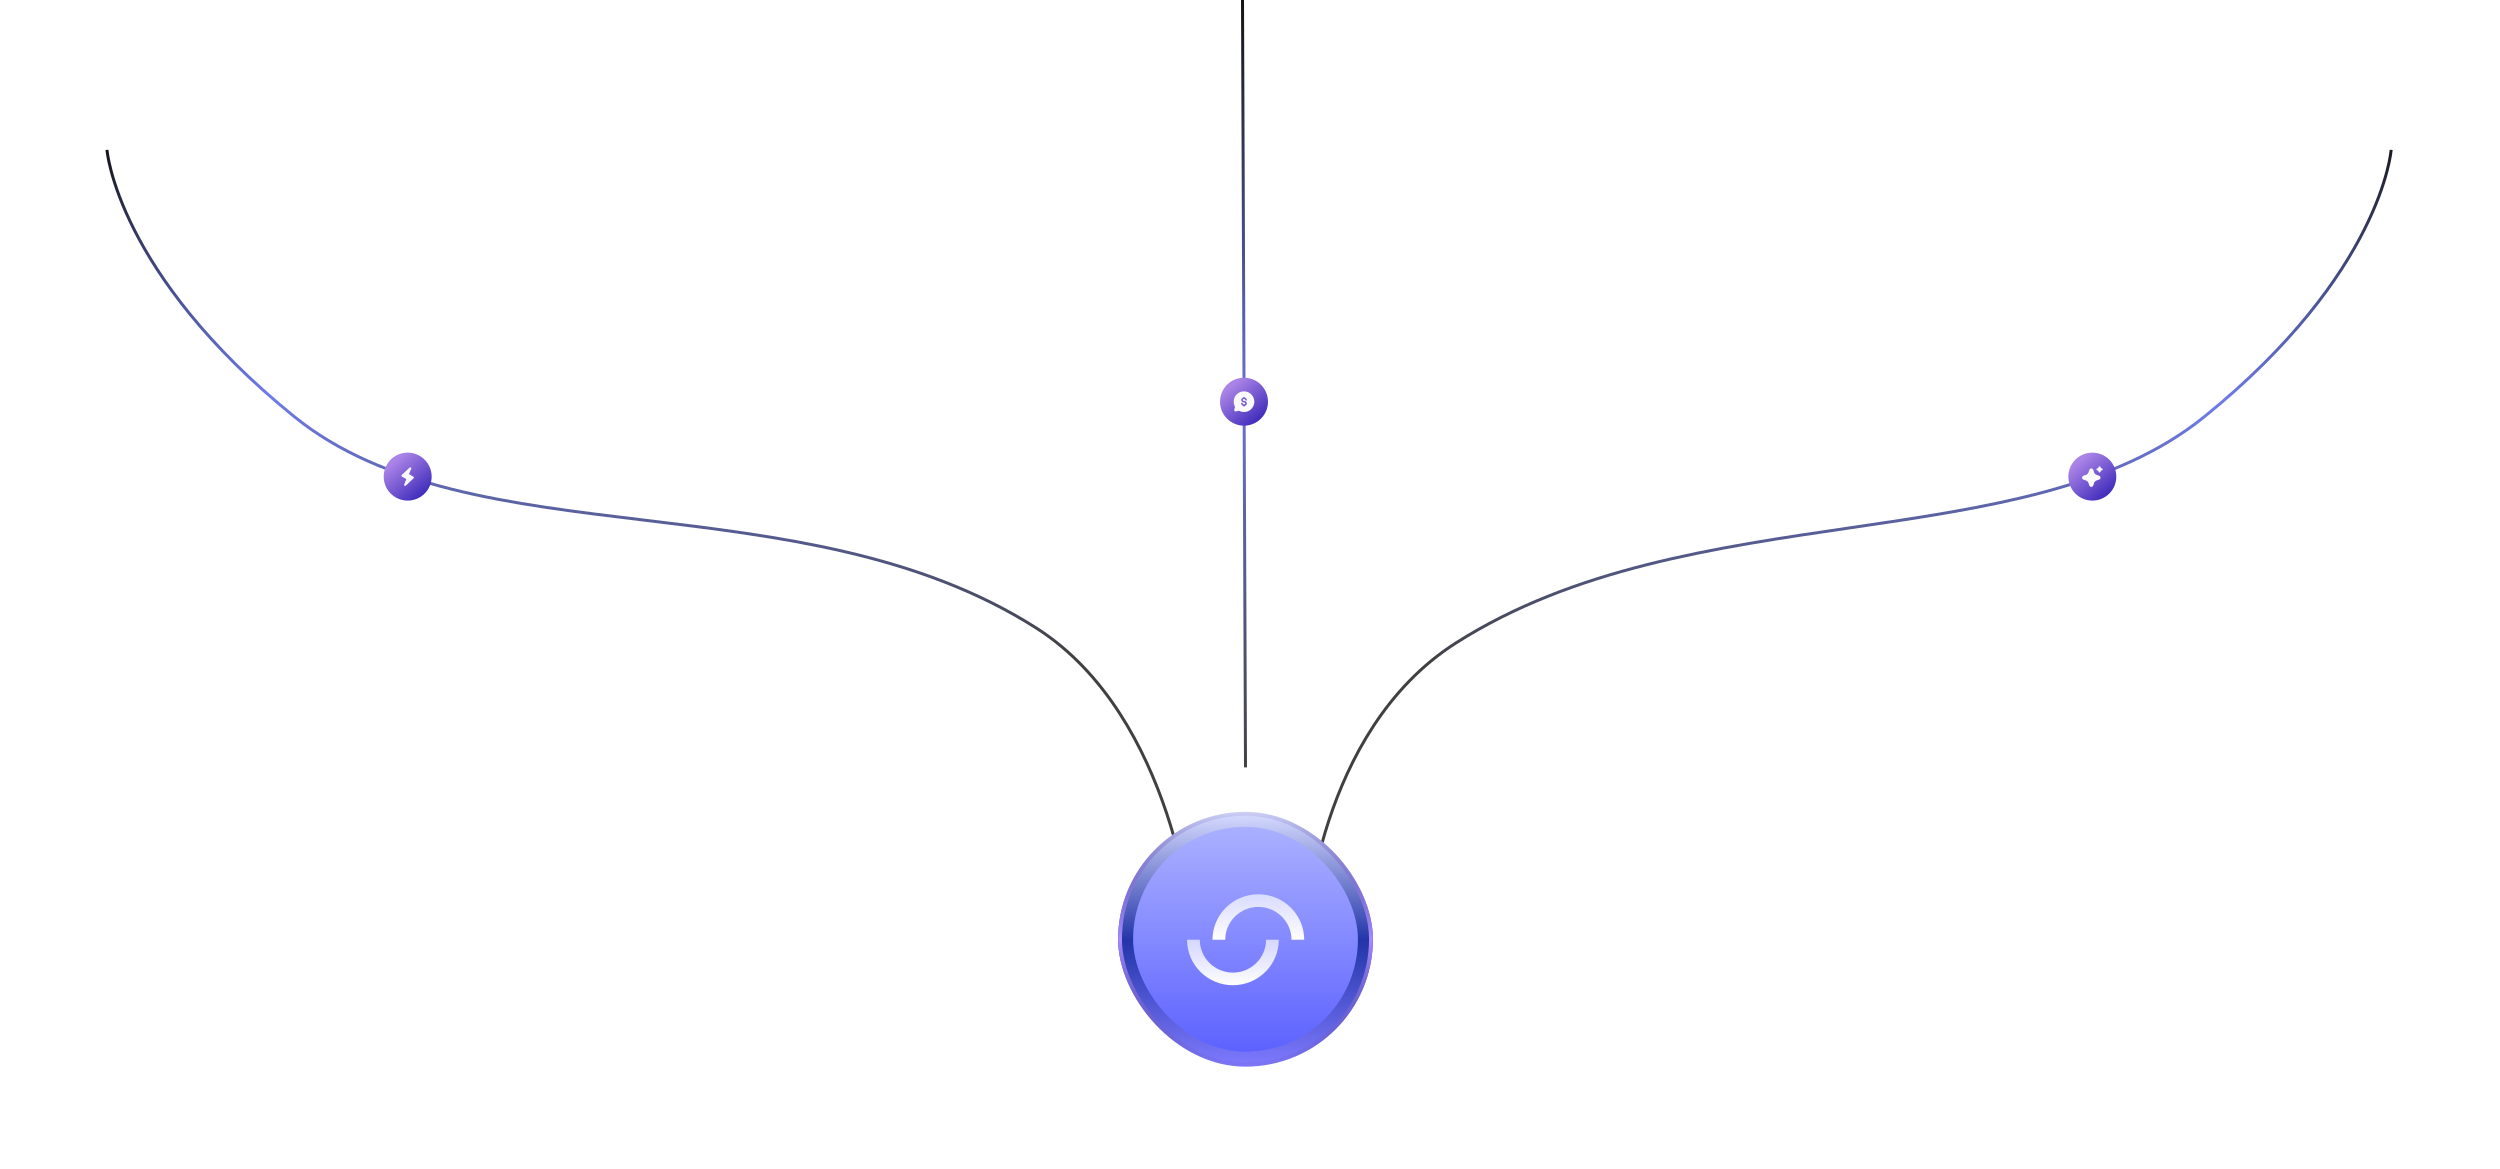 <svg width="834" height="390" viewBox="0 0 834 390" fill="none" xmlns="http://www.w3.org/2000/svg">
<path d="M35.683 50C35.683 50 38.892 91.001 98.183 139C157.473 187 267.182 159.5 345.683 209.5C392.136 239.088 397.893 311.046 397.893 311.046" stroke="url(#paint0_linear_84_2712)"/>
<line x1="415.5" y1="256.002" x2="414.5" y2="0.002" stroke="url(#paint1_linear_84_2712)"/>
<path d="M797.684 50C797.684 50 794.684 91.001 735.394 139C676.103 187 564.184 164.5 485.684 214.5C439.23 244.088 435.684 311.046 435.684 311.046" stroke="url(#paint2_linear_84_2712)"/>
<g filter="url(#filter0_d_84_2712)">
<rect x="373" y="252.5" width="85" height="85" rx="42.5" fill="url(#paint3_linear_84_2712)"/>
<rect x="373.644" y="253.144" width="83.712" height="83.712" rx="41.856" stroke="url(#paint4_linear_84_2712)" stroke-width="1.288"/>
<rect x="378" y="257.5" width="75" height="75" rx="37.5" fill="url(#paint5_linear_84_2712)"/>
<path d="M419.788 280C411.337 280 404.486 286.792 404.486 295.17H408.737C408.737 289.128 413.692 284.214 419.786 284.214C425.88 284.214 430.836 289.13 430.836 295.17H435.086C435.086 286.793 428.235 280 419.786 280H419.788Z" fill="url(#paint6_linear_84_2712)"/>
<path d="M411.298 310.338C419.748 310.338 426.6 303.546 426.6 295.168H422.349C422.349 301.21 417.393 306.124 411.3 306.124C405.206 306.124 400.25 301.208 400.25 295.168H396C396 303.545 402.851 310.338 411.301 310.338H411.298Z" fill="url(#paint7_linear_84_2712)"/>
</g>
<circle cx="415" cy="134" r="8" fill="url(#paint8_linear_84_2712)"/>
<path fill-rule="evenodd" clip-rule="evenodd" d="M418.447 134.003C418.447 135.907 416.904 137.451 414.999 137.451C414.447 137.451 413.926 137.322 413.464 137.091C413.342 137.028 413.201 137.012 413.068 137.045L412.3 137.251C412.224 137.271 412.144 137.271 412.068 137.251C411.992 137.23 411.923 137.19 411.867 137.135C411.812 137.079 411.772 137.01 411.752 136.934C411.731 136.858 411.731 136.778 411.751 136.702L411.957 135.934C411.99 135.801 411.974 135.66 411.91 135.538C411.673 135.061 411.55 134.536 411.551 134.003C411.551 132.098 413.095 130.555 414.999 130.555C416.904 130.555 418.447 132.098 418.447 134.003ZM414.999 132.365C415.068 132.365 415.133 132.392 415.182 132.441C415.23 132.489 415.258 132.555 415.258 132.624V132.627C415.633 132.722 415.947 133.018 415.947 133.428C415.947 133.497 415.92 133.563 415.872 133.611C415.823 133.66 415.757 133.687 415.689 133.687C415.62 133.687 415.554 133.66 415.506 133.611C415.457 133.563 415.43 133.497 415.43 133.428C415.43 133.296 415.283 133.112 414.999 133.112C414.715 133.112 414.568 133.296 414.568 133.428C414.568 133.561 414.715 133.744 414.999 133.744C415.477 133.744 415.947 134.075 415.947 134.578C415.947 134.988 415.633 135.284 415.258 135.379V135.382C415.258 135.451 415.23 135.517 415.182 135.565C415.133 135.614 415.068 135.641 414.999 135.641C414.93 135.641 414.865 135.614 414.816 135.565C414.768 135.517 414.74 135.451 414.74 135.382V135.379C414.365 135.284 414.051 134.988 414.051 134.578C414.051 134.509 414.078 134.443 414.127 134.395C414.175 134.346 414.241 134.319 414.309 134.319C414.378 134.319 414.444 134.346 414.492 134.395C414.541 134.443 414.568 134.509 414.568 134.578C414.568 134.71 414.715 134.894 414.999 134.894C415.283 134.894 415.43 134.71 415.43 134.578C415.43 134.445 415.283 134.262 414.999 134.262C414.521 134.262 414.051 133.931 414.051 133.428C414.051 133.018 414.365 132.722 414.74 132.627V132.624C414.74 132.555 414.768 132.489 414.816 132.441C414.865 132.392 414.93 132.365 414.999 132.365Z" fill="#FAFAFA"/>
<circle cx="136" cy="159" r="8" fill="url(#paint9_linear_84_2712)"/>
<path d="M137.896 159.013L136.433 158.166L137.17 156.396C137.196 156.344 137.208 156.286 137.205 156.227C137.202 156.169 137.185 156.112 137.154 156.062C137.123 156.012 137.08 155.971 137.029 155.943C136.978 155.914 136.921 155.899 136.862 155.898C136.784 155.898 136.709 155.924 136.648 155.972L136.623 155.993L134.037 158.441C133.998 158.478 133.969 158.524 133.95 158.574C133.932 158.624 133.926 158.678 133.932 158.732C133.938 158.785 133.957 158.836 133.986 158.881C134.015 158.926 134.055 158.963 134.101 158.99L135.564 159.838L134.818 161.628C134.787 161.701 134.783 161.782 134.805 161.859C134.827 161.935 134.875 162.001 134.94 162.046C135.005 162.09 135.084 162.112 135.163 162.105C135.242 162.099 135.316 162.066 135.373 162.011L137.96 159.562C137.998 159.525 138.028 159.479 138.046 159.429C138.065 159.379 138.071 159.325 138.065 159.272C138.058 159.218 138.04 159.167 138.011 159.122C137.981 159.078 137.942 159.04 137.896 159.013Z" fill="#FAFAFA"/>
<circle cx="698" cy="159" r="8" fill="url(#paint10_linear_84_2712)"/>
<path d="M697.002 156.744C697.208 156.14 698.042 156.122 698.287 156.689L698.307 156.744L698.585 157.558C698.649 157.744 698.752 157.915 698.888 158.059C699.023 158.202 699.188 158.315 699.37 158.389L699.445 158.417L700.259 158.695C700.862 158.901 700.881 159.735 700.314 159.98L700.259 160L699.445 160.278C699.258 160.342 699.088 160.445 698.944 160.581C698.801 160.716 698.688 160.881 698.613 161.063L698.585 161.138L698.308 161.952C698.101 162.555 697.268 162.574 697.023 162.007L697.002 161.952L696.724 161.138C696.66 160.951 696.557 160.781 696.422 160.637C696.287 160.494 696.122 160.381 695.939 160.306L695.865 160.278L695.051 160.001C694.447 159.794 694.429 158.961 694.996 158.716L695.051 158.695L695.865 158.417C696.051 158.353 696.222 158.25 696.366 158.115C696.509 157.979 696.622 157.815 696.696 157.632L696.724 157.558L697.002 156.744ZM700.413 155.555C700.478 155.555 700.541 155.573 700.596 155.607C700.651 155.641 700.695 155.69 700.723 155.748L700.74 155.788L700.86 156.142L701.214 156.263C701.279 156.285 701.336 156.325 701.377 156.379C701.419 156.434 701.443 156.499 701.448 156.567C701.452 156.635 701.436 156.703 701.402 156.762C701.368 156.821 701.316 156.869 701.255 156.899L701.214 156.915L700.861 157.036L700.74 157.39C700.718 157.455 700.677 157.511 700.623 157.553C700.569 157.594 700.504 157.619 700.435 157.623C700.367 157.628 700.299 157.612 700.24 157.577C700.181 157.543 700.134 157.492 700.104 157.431L700.087 157.39L699.967 157.036L699.612 156.916C699.548 156.894 699.491 156.853 699.45 156.799C699.408 156.745 699.384 156.679 699.379 156.611C699.375 156.543 699.391 156.475 699.425 156.416C699.459 156.357 699.51 156.31 699.572 156.28L699.612 156.263L699.966 156.142L700.087 155.788C700.11 155.72 700.154 155.661 700.213 155.619C700.271 155.577 700.341 155.555 700.413 155.555Z" fill="#FAFAFA"/>
<defs>
<filter id="filter0_d_84_2712" x="339.667" y="237.5" width="151.667" height="151.667" filterUnits="userSpaceOnUse" color-interpolation-filters="sRGB">
<feFlood flood-opacity="0" result="BackgroundImageFix"/>
<feColorMatrix in="SourceAlpha" type="matrix" values="0 0 0 0 0 0 0 0 0 0 0 0 0 0 0 0 0 0 127 0" result="hardAlpha"/>
<feOffset dy="18.333"/>
<feGaussianBlur stdDeviation="16.667"/>
<feComposite in2="hardAlpha" operator="out"/>
<feColorMatrix type="matrix" values="0 0 0 0 0.549 0 0 0 0 0.579 0 0 0 0 1 0 0 0 0.26 0"/>
<feBlend mode="normal" in2="BackgroundImageFix" result="effect1_dropShadow_84_2712"/>
<feBlend mode="normal" in="SourceGraphic" in2="effect1_dropShadow_84_2712" result="shape"/>
</filter>
<linearGradient id="paint0_linear_84_2712" x1="16.985" y1="45.5" x2="16.183" y2="217" gradientUnits="userSpaceOnUse">
<stop stop-color="#101010"/>
<stop offset="0.505" stop-color="#6F7BE9"/>
<stop offset="1" stop-color="#404040"/>
</linearGradient>
<linearGradient id="paint1_linear_84_2712" x1="415.5" y1="-0.002" x2="416.5" y2="255.998" gradientUnits="userSpaceOnUse">
<stop stop-color="#131313"/>
<stop offset="0.519" stop-color="#6974D4"/>
<stop offset="1" stop-color="#414142"/>
</linearGradient>
<linearGradient id="paint2_linear_84_2712" x1="816.591" y1="45.5" x2="816.591" y2="222.5" gradientUnits="userSpaceOnUse">
<stop stop-color="#161616"/>
<stop offset="0.505" stop-color="#6F7BE9"/>
<stop offset="1" stop-color="#404040"/>
</linearGradient>
<linearGradient id="paint3_linear_84_2712" x1="458" y1="252.5" x2="458" y2="337.5" gradientUnits="userSpaceOnUse">
<stop stop-color="#D8DDFF"/>
<stop offset="0.505" stop-color="#2335A8"/>
<stop offset="1" stop-color="#7F7AFF"/>
</linearGradient>
<linearGradient id="paint4_linear_84_2712" x1="458" y1="252.5" x2="458" y2="337.5" gradientUnits="userSpaceOnUse">
<stop stop-color="#634CA4" stop-opacity="0.1"/>
<stop offset="0.5" stop-color="#A98BFF"/>
<stop offset="1" stop-color="#634CA4" stop-opacity="0.09"/>
</linearGradient>
<linearGradient id="paint5_linear_84_2712" x1="453" y1="257.5" x2="453" y2="332.5" gradientUnits="userSpaceOnUse">
<stop stop-color="#AAB0FF"/>
<stop offset="1" stop-color="#5D62FF"/>
</linearGradient>
<linearGradient id="paint6_linear_84_2712" x1="419.786" y1="280" x2="419.786" y2="295.17" gradientUnits="userSpaceOnUse">
<stop stop-color="white" stop-opacity="0.66"/>
<stop offset="1" stop-color="white"/>
</linearGradient>
<linearGradient id="paint7_linear_84_2712" x1="411.3" y1="295.168" x2="411.3" y2="310.338" gradientUnits="userSpaceOnUse">
<stop stop-color="white" stop-opacity="0.66"/>
<stop offset="1" stop-color="white"/>
</linearGradient>
<linearGradient id="paint8_linear_84_2712" x1="410.31" y1="129.172" x2="421.069" y2="142" gradientUnits="userSpaceOnUse">
<stop stop-color="#AA83E6"/>
<stop offset="1" stop-color="#3221B6"/>
</linearGradient>
<linearGradient id="paint9_linear_84_2712" x1="131.31" y1="154.172" x2="142.069" y2="167" gradientUnits="userSpaceOnUse">
<stop stop-color="#AA83E6"/>
<stop offset="1" stop-color="#3221B6"/>
</linearGradient>
<linearGradient id="paint10_linear_84_2712" x1="693.31" y1="154.172" x2="704.069" y2="167" gradientUnits="userSpaceOnUse">
<stop stop-color="#AA83E6"/>
<stop offset="1" stop-color="#3221B6"/>
</linearGradient>
</defs>
</svg>

